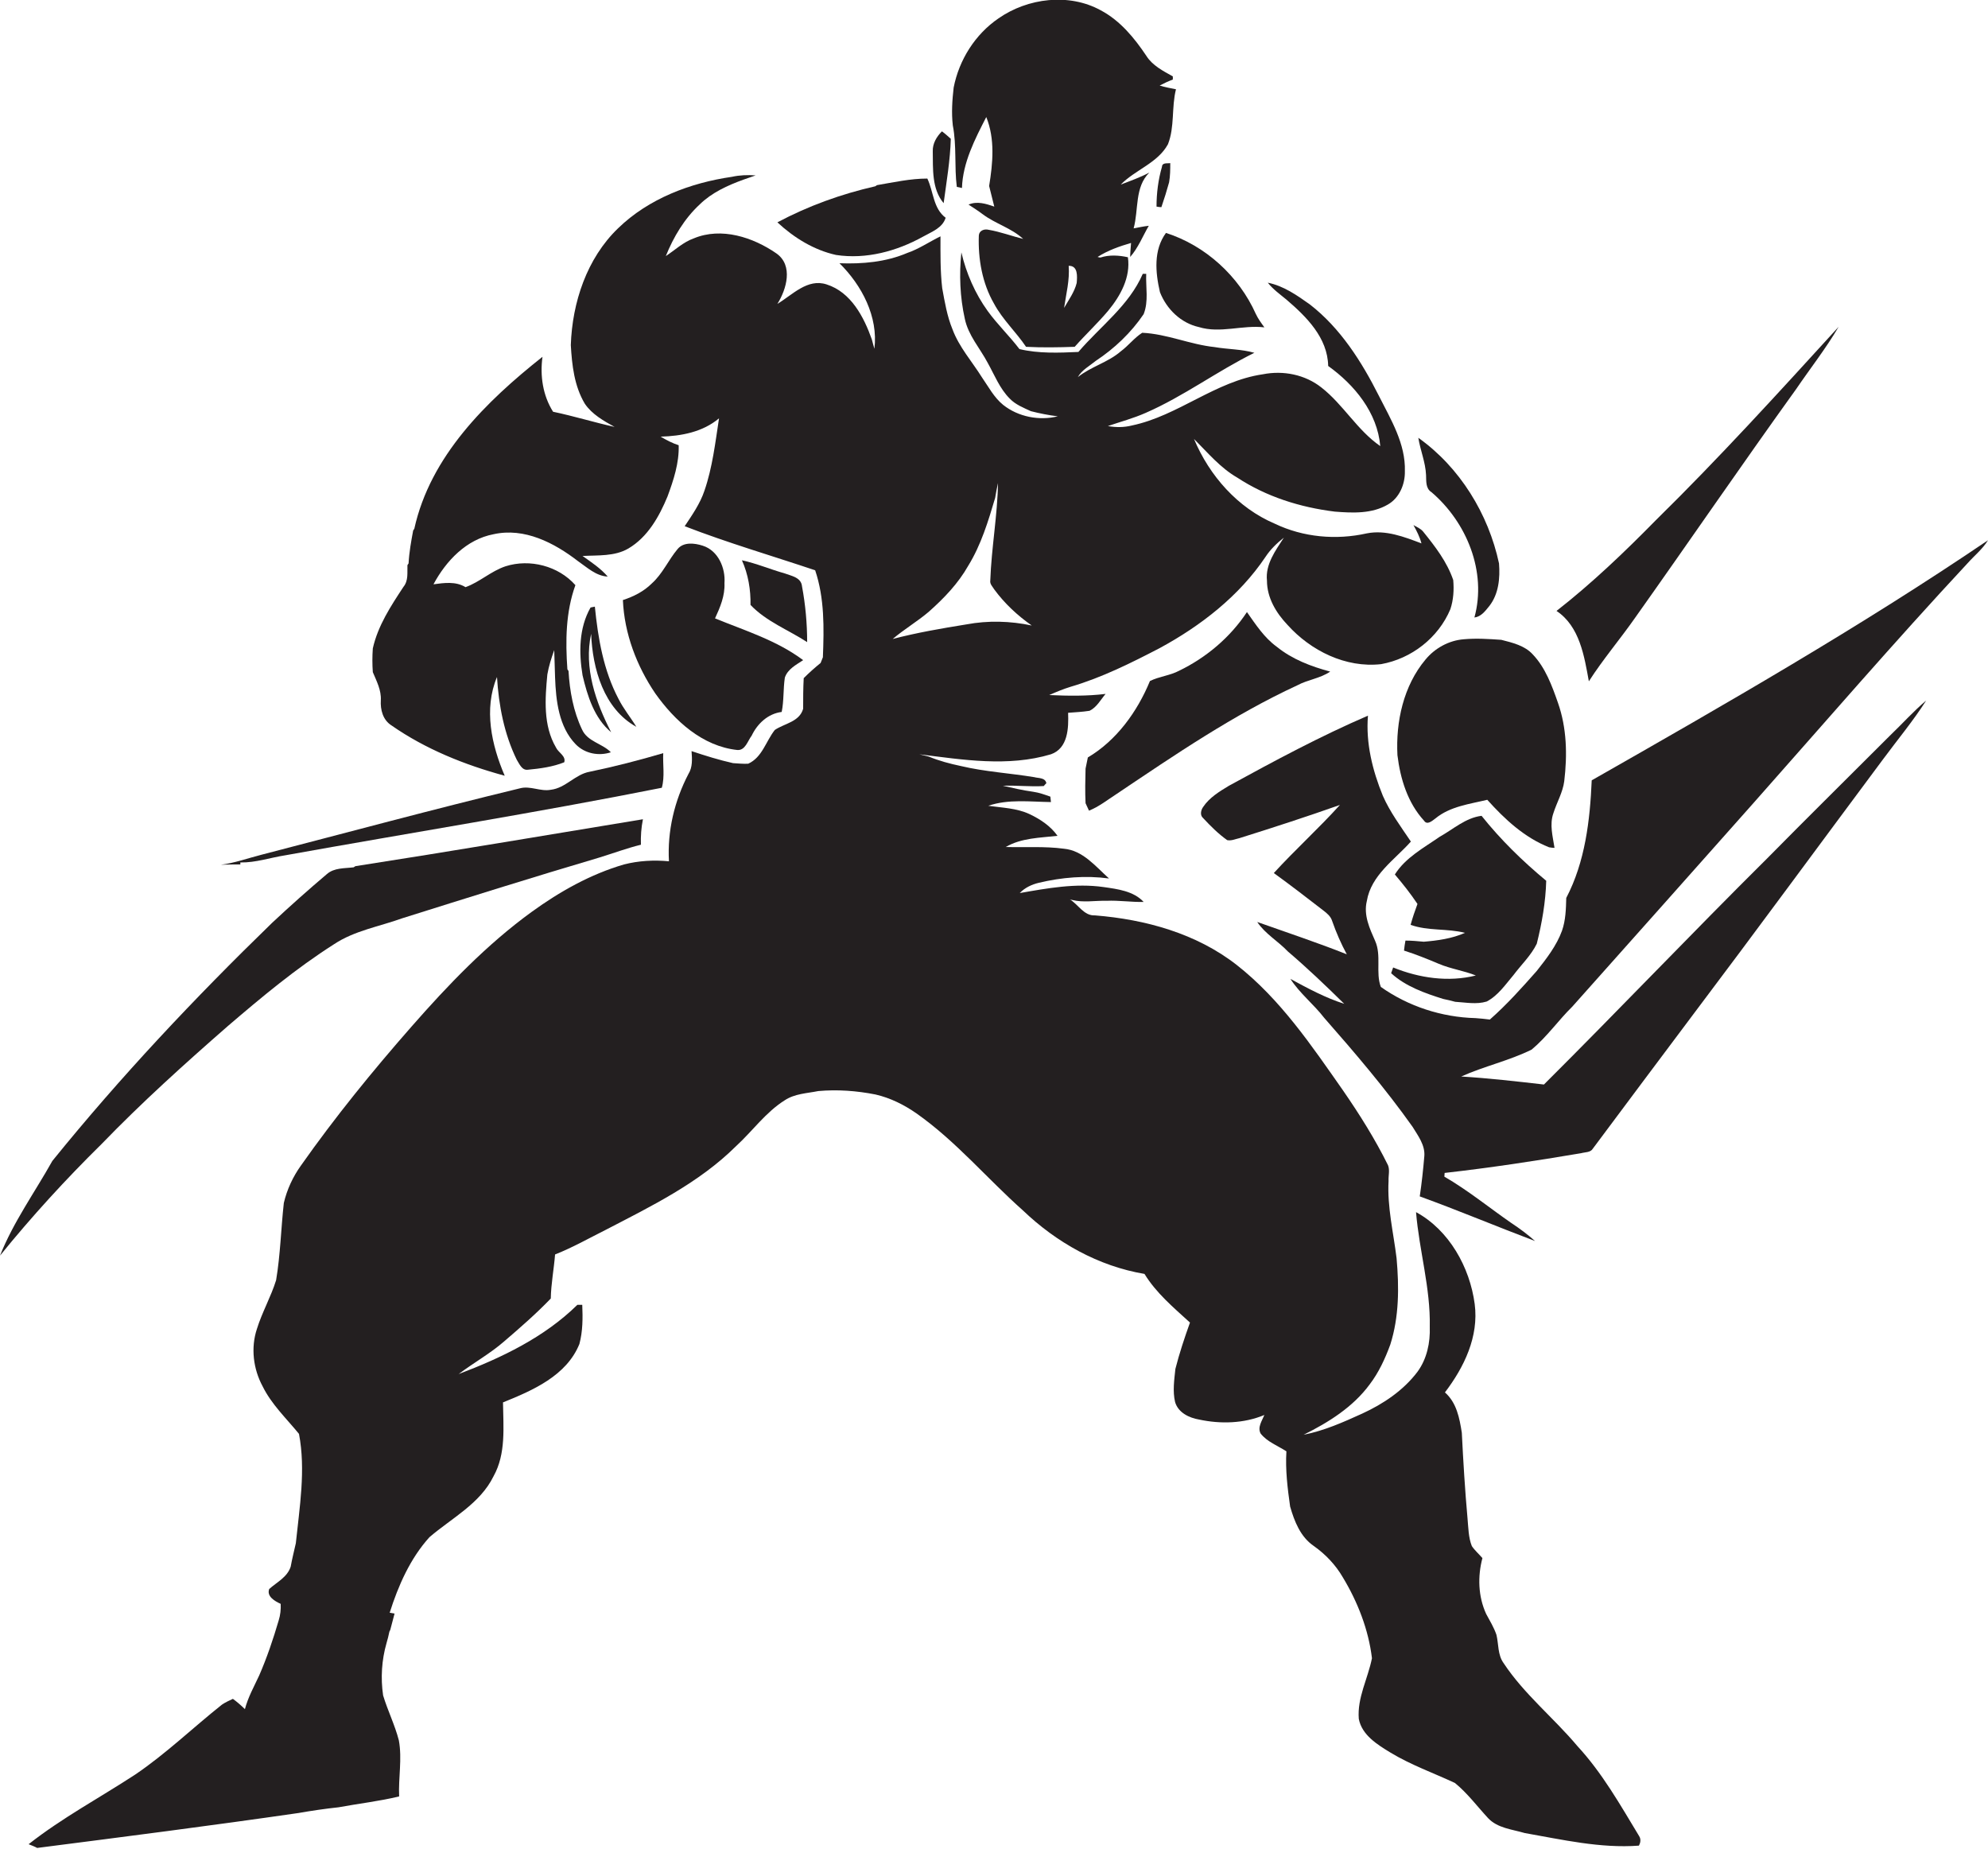 <?xml version="1.0" encoding="utf-8"?>
<!-- Generator: Adobe Illustrator 19.2.0, SVG Export Plug-In . SVG Version: 6.00 Build 0)  -->
<svg version="1.1" id="Layer_1" xmlns="http://www.w3.org/2000/svg" xmlns:xlink="http://www.w3.org/1999/xlink" x="0px" y="0px"
	 viewBox="0 0 694.8 646.2" enable-background="new 0 0 694.8 646.2" xml:space="preserve">
<g>
	<path fill="#231F20" d="M334.4,65.3c0.5,0.1,1.3,0.3,1.8,0.4c0.3-8.9,4.5-17,8.5-24.8c3.1,7.7,2.3,16.1,1,24.1
		c0.6,2.4,1.2,4.8,1.8,7.2c-2.9-1-6-2-9-0.7c1.7,1.1,3.4,2.2,5,3.4c4.4,3.3,10,4.8,14.1,8.6c-4-1-8-2.5-12.1-3.2
		c-1.5-0.4-3.3,0.3-3.4,2c-0.3,8.2,1.2,16.7,5.3,23.8c3,5.6,7.7,9.9,11.2,15.1c5.7,0.3,11.3,0.2,17,0c3.8-4.3,8-8.2,11.7-12.6
		c4.3-5.2,7.9-11.7,6.9-18.7c-3.2-0.7-6.5-0.9-9.6,0.1c-0.2,0-0.7-0.1-1-0.2c3.6-2.3,7.6-3.7,11.7-4.9c-0.1,1.6-0.3,3.3-0.3,4.9
		c2.8-3.2,4.4-7.3,6.5-10.9c-1.8,0.2-3.6,0.6-5.3,0.9c1.8-6.5,0.3-14.4,5.5-19.5c-3.2,1.7-6.6,2.9-10,4.2
		c5.1-5.2,12.9-7.5,16.5-14.1c2.4-6.1,1.2-12.9,2.8-19.2c-1.9-0.4-3.8-0.7-5.7-1.3c1.5-0.8,3-1.5,4.6-2.1c0-0.3,0-0.8,0-1.1
		c-3.4-1.9-7.1-3.8-9.2-7.1c-4.2-6.3-9.2-12.4-16-16c-11.1-6.1-25.5-4.3-35.7,2.8c-8.2,5.6-13.8,14.5-15.7,24.2
		c-0.5,4.4-0.8,8.8-0.3,13.2C334.4,51,333.5,58.2,334.4,65.3z M373.5,92.9c3.3-0.1,3,3.7,2.8,6c-0.8,3.2-2.8,5.9-4.4,8.7
		C372.6,102.7,373.9,97.9,373.5,92.9z"/>
	<path fill="#231F20" d="M329.8,71c1-7.5,2.3-15,2.5-22.5c-1-0.9-2-1.8-3.1-2.6c-1.9,1.9-3.3,4.3-3.2,7C326.1,59,325.6,66,329.8,71z
		"/>
	<path fill="#231F20" d="M409,57c-1,0.2-2.8-0.3-2.9,1.3c-1.3,4.5-1.9,9.2-1.9,13.9c0.4,0.1,1.3,0.2,1.7,0.2c1-2.9,1.9-5.8,2.7-8.7
		C409,61.4,409,59.2,409,57z"/>
	<path fill="#231F20" d="M572.9,641.7c-6.6-10.9-12.9-22.1-21.6-31.5c-8.3-9.9-18.6-18.1-25.8-29c-2.1-2.9-1.7-6.6-2.5-9.9
		c-0.9-2.6-2.3-4.9-3.6-7.3c-2.8-6.1-3-13.1-1.3-19.5c-1.2-1.4-2.7-2.7-3.7-4.2c-1.2-3-1.2-6.4-1.5-9.6c-0.9-10-1.5-20-2-30
		c-0.8-5.1-1.8-10.5-5.9-14.1c6.7-8.8,11.9-19.5,10.4-30.9c-1.7-12.8-8.9-25.8-20.5-32.1c1.1,13.4,5.1,26.6,4.8,40.1
		c0.2,5.5-1,11.2-4.3,15.7c-4.9,6.5-11.9,11.2-19.3,14.6c-6.6,3-13.3,6-20.5,7.4c8.7-4.3,17.3-9.7,23.1-17.6c3.2-4.2,5.4-9,7.2-13.9
		c3.1-9.7,3.1-20.1,2.2-30.2c-1.1-9-3.3-17.9-2.8-27c-0.1-1.8,0.5-3.8-0.2-5.5c-4.5-9.1-9.9-17.7-15.7-26.1
		c-11-15.7-21.9-31.9-37.2-43.9c-14.1-11-31.9-15.9-49.5-17.3c-3.9,0.2-5.8-3.8-8.8-5.6c0.2,0.1,0.6,0.2,0.8,0.2c3.9,1,8,0.2,12,0.3
		c4.4-0.2,8.7,0.5,13,0.4c-3.5-3.8-9.1-4.5-14-5.2c-9.8-1.4-19.6,0.4-29.3,2.1c1.8-1.9,4.2-3,6.7-3.6c8-1.9,16.3-2.6,24.5-1.5
		c-4.7-4.2-9.1-9.8-15.8-10.4c-6.7-0.9-13.5-0.4-20.3-0.6c5.5-3.2,12-3.2,18.1-3.9c-2.4-3.4-6-5.8-9.8-7.6
		c-4.5-2.1-9.5-2.2-14.4-2.9c7-2.4,14.6-1.4,21.9-1.3c0-0.5-0.2-1.4-0.2-1.9c-2-0.7-3.9-1.4-6-1.7c-3.6-0.5-7.1-1.3-10.6-2.1
		c4.8-0.2,9.6,0.4,14.3,0.1c0.2-0.3,0.7-0.8,0.9-1c-0.4-2-2.8-1.7-4.2-2.1c-8.5-1.4-17.3-1.9-25.7-3.9c-3.8-0.8-7.6-1.8-11.2-3.3
		c-0.8-0.2-2.5-0.6-3.3-0.8c15.2,1.9,31,4.5,46,0c6-2.1,6.2-9.2,6-14.5c2.5-0.2,5-0.3,7.5-0.7c2.5-1.2,3.9-3.9,5.6-5.9
		c-6.5,0.8-13.1,0.7-19.7,0.4c2.5-1.1,4.9-2.1,7.5-2.9c10.9-3.2,21.1-8.3,31.1-13.5c14.4-7.8,27.8-18.2,37-31.9
		c1.7-2.6,4-4.8,6.4-6.7c-2.9,4.5-6.5,9.3-5.9,15c0,6,3.2,11.3,7.2,15.5c8.1,9,20.3,15.1,32.7,13.7c10.6-1.9,20-9.2,24.2-19.2
		c1.1-3.3,1.3-6.8,1-10.2c-2.2-6.4-6.3-11.7-10.5-16.9c-0.9-1.1-2.2-1.6-3.4-2.3c1.1,2,2.2,4.1,2.8,6.4c-6.1-2.3-12.5-4.8-19.1-3.5
		c-10.7,2.4-22.2,1.4-32.2-3.4c-12.9-5.5-22.8-16.7-28.2-29.6c4.8,4.8,9.2,10.1,15.1,13.5c10.2,6.7,22,10.4,34.1,11.9
		c6.3,0.5,13,0.8,18.6-2.5c4-2.3,6-7.1,5.9-11.6c0.3-9.6-4.9-18.1-9.1-26.4c-6-11.9-13.4-23.6-24.1-31.9c-4.5-3.2-9.2-6.5-14.7-7.6
		c1.8,2.3,4.2,4,6.5,5.9c7,6,14.4,13.3,14.6,23.2c9.2,6.6,17.2,16.3,18.2,28c-8.1-5.6-12.9-14.5-20.6-20.5c-5.7-4.5-13.3-6-20.4-4.6
		c-16.6,2.4-29.6,14.5-45.8,17.9c-2.8,0.7-5.6,0.7-8.4,0.2c4.4-1.5,8.9-2.7,13.2-4.6c13.3-5.8,25-14.6,38-21
		c-4.5-1.3-9.3-1.2-13.9-2c-8.6-0.9-16.6-4.6-25.3-5c-2.8,1.8-4.8,4.5-7.5,6.5c-4.5,3.9-10.4,5.3-15,9c1.4-2.5,4.1-3.9,6.3-5.7
		c6.5-4.3,12.3-9.8,16.7-16.3c1.8-4.5,0.7-9.4,0.9-14.1c-0.3,0-0.9,0-1.2,0c-4.8,11.1-14.8,18.3-22.5,27.3c-6.8,0.3-13.9,0.6-20.6-1
		c-3.5-4.6-7.7-8.6-11.1-13.3c-4.4-6.1-7.5-13.2-9.2-20.5c-0.8,7.7-0.5,15.6,1.2,23.2c1.2,5.8,5.3,10.3,8,15.4
		c2.4,4.3,4.2,9,7.7,12.5c2,2.1,4.8,3.2,7.4,4.4c3.1,0.8,6.2,1.4,9.4,1.8c-6.5,1.6-13.8,0.2-19.1-4c-3.2-2.6-5.1-6.3-7.4-9.6
		c-3.5-5.6-8-10.6-10.3-16.8c-1.9-4.6-2.7-9.5-3.6-14.4c-0.7-6-0.6-12.1-0.6-18.1c-3.9,1.9-7.5,4.4-11.6,5.8
		c-7.5,3.2-15.7,3.9-23.7,3.6c7.8,7.7,13.6,18.7,12.2,29.9c-0.2-0.8-0.7-2.4-0.9-3.3c-2.8-7.9-7.3-16.5-15.8-19.2
		c-6.7-2.2-12,3.7-17.2,6.8c3.2-5.1,5.6-13.4-0.3-17.6c-8.2-5.7-19.3-9.3-28.9-5.3c-3.7,1.3-6.6,4.1-9.8,6.2
		c2.7-6.7,6.5-13.1,11.9-18.1c4.2-4.1,9.7-6.6,15.2-8.6c1.4-0.5,2.8-1,4.3-1.5c-2.8-0.2-5.6-0.1-8.3,0.5c-14.5,2.1-29.1,7.6-39.8,18
		c-10.9,10.5-16,25.9-16.5,40.8c0.4,7,1.2,14.3,4.9,20.5c2.5,3.7,6.6,6,10.4,8.1c-7.2-1.6-14.3-3.8-21.5-5.3
		c-3.6-5.7-4.6-12.6-3.7-19.2c-19.7,15.6-39.2,34.7-44.8,60.1l-0.4,0.6c-0.7,3.8-1.4,7.6-1.6,11.5l-0.4,0.6
		c-0.1,2.6,0.4,5.4-1.4,7.6c-4.4,6.7-8.9,13.5-10.7,21.5c-0.2,2.8-0.2,5.6,0,8.3c1.3,3.1,3,6.3,2.8,9.8c-0.2,3.3,0.7,6.9,3.7,8.8
		c11.9,8.3,25.6,13.8,39.6,17.6c-4.6-10.7-7.4-23.3-2.7-34.5c0.6,9.9,2.5,19.9,6.9,28.9c0.9,1.4,1.8,3.8,3.9,3.5
		c4.3-0.4,8.7-1,12.7-2.6c0.7-2.2-2.1-3.4-2.9-5.2c-4.5-7.7-3.8-17-3-25.5c0.5-2.9,1.4-5.7,2.4-8.5c0.1,3.2,0.2,6.4,0.3,9.6
		c0.3,8.1,1.3,17.2,7.2,23.3c3.2,3.3,8.1,4.2,12.3,2.8c-3-3.1-8.2-3.7-10.1-8c-3-6.3-4.3-13.4-4.7-20.4l-0.4-0.6
		c-0.7-9.9-0.6-20,2.8-29.4c-5.9-6.7-15.9-9.3-24.4-6.6c-5.1,1.7-9,5.5-14,7.3c-3.4-2.1-7.5-1.5-11.2-1c4.4-8.2,11.5-15.7,21-17.5
		c10.8-2.4,21.2,3,29.5,9.4c3.2,2.2,6.3,5.2,10.4,5.4c-2.5-2.9-5.7-5-8.8-7.2c5.4-0.3,11.2,0.2,16-2.6c6.8-4,10.8-11.2,13.7-18.2
		c2.1-5.7,4.1-11.7,3.9-17.9c-2.2-0.7-4.3-1.8-6.3-3c7.2-0.2,14.7-1.6,20.4-6.4c-1.3,8.5-2.3,17.2-5.1,25.3
		c-1.5,4.5-4.3,8.5-6.9,12.4c15,5.8,30.4,10.3,45.6,15.4c3.3,9.8,3.1,20.2,2.7,30.4c-0.2,0.5-0.6,1.5-0.8,2c-2.1,1.7-4,3.4-5.9,5.3
		c-0.2,3.6-0.2,7.2-0.2,10.7c-1.3,4.6-6.5,5.1-9.9,7.4c-3.1,3.9-4.4,9.6-9.3,11.8c-1.8,0.1-3.5-0.1-5.3-0.2
		c-4.9-1.1-9.7-2.6-14.5-4.2c0.2,2.8,0.4,5.6-1.1,8c-4.9,9.4-7.4,20-6.8,30.5c-5.3-0.5-10.6-0.2-15.7,1.1
		c-11.7,3.4-22.5,9.5-32.3,16.6c-15.7,11.4-29.2,25.5-42,40.1c-13.6,15.5-26.7,31.6-38.6,48.5c-2.8,3.9-4.9,8.4-6,13.1
		c-1,9-1.2,18.1-2.7,27c-1.8,5.8-4.9,11.2-6.7,17c-2.2,6.6-1.3,14,2,20.1c3.1,6.3,8.3,11.2,12.7,16.6c2.4,12.6,0.2,25.6-1.1,38.2
		c-0.6,2.7-1.3,5.4-1.8,8.2c-1.2,3.7-4.8,5.4-7.5,7.8c-1,2.6,2,4.3,4,5.2c0.1,1.9-0.1,3.9-0.7,5.8c-1.9,6.5-4.1,13-6.8,19.2
		c-1.8,3.9-3.9,7.6-5,11.8c-1.3-1.3-2.7-2.5-4.2-3.6c-1.3,0.6-2.6,1.2-3.8,2c-10.2,8.1-19.6,17.2-30.4,24.5
		c-12.4,8.1-25.5,15.1-37.2,24.3c0.8,0.3,2.3,0.9,3,1.3c30.4-3.9,60.9-7.8,91.3-12.2c4.6-0.8,9.3-1.5,14-2c7-1.3,14.2-2.1,21.2-3.8
		c-0.3-6.5,1.1-13.1-0.1-19.6c-1.4-5.4-3.9-10.4-5.5-15.7c-0.9-6.1-0.5-12.4,1.2-18.3c0.4-1.3,0.7-2.6,1-4l0.3-0.6
		c0.5-1.9,1-3.8,1.5-5.7l-1.7-0.3c3-9.5,7.2-19,13.9-26.4c7.8-6.7,17.7-11.7,22.4-21.3c4.4-7.9,3.4-17.2,3.3-25.8
		c10.4-4.2,22.2-9.3,26.7-20.4c1.2-4.5,1.2-9.1,1-13.7c-0.4,0-1.3,0-1.7,0c-11.6,11.4-26.5,18.5-41.5,24.2c5.3-4,11.1-7.2,16-11.5
		c5.6-4.8,11.1-9.6,16.2-14.9c0.1-5.2,1.1-10.3,1.5-15.4c6.1-2.4,11.9-5.7,17.7-8.6c16-8.3,32.6-16.4,45.5-29.2
		c5.8-5.3,10.4-11.9,17.1-16.1c3.5-2.3,7.7-2.4,11.7-3.2c6.7-0.6,13.4-0.1,20,1.2c5.2,1.2,10,3.6,14.3,6.6
		c13.8,9.7,24.7,22.8,37.2,33.9c11.7,11.2,26.4,19.5,42.5,22.2c4.1,6.7,10.2,11.8,15.9,17c-1.9,5.3-3.7,10.7-5.1,16.2
		c-0.4,3.8-1,7.8-0.1,11.6c1.1,3.7,4.9,5.5,8.4,6.1c7.5,1.6,15.6,1.4,22.8-1.6c-0.8,2-2.5,4.3-1.3,6.5c2.3,2.9,5.9,4.2,9,6.2
		c-0.4,6.5,0.4,12.9,1.3,19.3c1.5,5.2,3.6,10.6,8.3,13.8c4.1,2.9,7.6,6.6,10.1,10.9c5.2,8.6,9,18.3,10.2,28.3
		c-1.4,7.1-5.2,13.8-4.6,21.2c1.1,5.7,6.5,9,11.1,11.8c7.1,4.3,15,7.1,22.5,10.6c4.4,3.6,7.8,8.2,11.6,12.3
		c3.3,3.5,8.4,3.9,12.8,5.2c13.1,2.3,26.4,5.4,39.9,4.4C573.3,644.1,573.6,642.8,572.9,641.7z M312,223.3c4-3.4,8.6-6.1,12.6-9.5
		c5.3-4.7,10.3-9.9,13.8-16.1c4.5-7.3,7-15.6,9.4-23.7c0.3-1.8,0.6-3.5,1-5.2c-0.2,11.4-2.3,22.7-2.7,34.1c-0.2,1.2,0.8,2.1,1.4,3.1
		c3.6,4.9,8.1,9.1,13.1,12.6c-7.5-1.6-15.3-1.8-22.8-0.4C329.1,219.6,320.4,221.1,312,223.3z"/>
	<path fill="#231F20" d="M322.6,82.7c3-1.7,6.8-3,7.9-6.6c-4.4-3.3-4.2-9.1-6.4-13.7c-5.9,0-11.7,1.3-17.6,2.3l-0.6,0.4
		c-11.9,2.7-23.5,6.9-34.2,12.6c5.8,5.4,12.8,9.7,20.5,11.4C302.7,90.7,313.4,87.8,322.6,82.7z"/>
	<path fill="#231F20" d="M405.4,102.1c2.3,5.9,7.3,10.8,13.6,12.2c7.5,2.3,15.2-0.8,22.9,0.1c-1.1-1.5-2.2-3-3-4.7
		c-5.9-13.2-17.6-23.9-31.4-28.3C403.1,87.4,403.8,95.2,405.4,102.1z"/>
	<path fill="#231F20" d="M555.3,238.1c5-7.8,11-14.8,16.3-22.4c18.8-26.5,37.2-53.4,56.2-79.8c4.9-7.2,10.4-14.2,14.8-21.7
		c-20.9,22.9-41.8,45.9-63.9,67.6c-11,11.2-22.3,22-34.7,31.7C552.1,218.9,553.7,229.3,555.3,238.1z"/>
	<path fill="#231F20" d="M500.3,172c12.3,10.5,19.4,27.8,15,43.8c2.4-0.3,3.8-2.3,5.2-4c3.3-4.2,3.8-9.8,3.4-14.9
		c-3.7-17.3-13.7-33.6-28.2-43.9c0.7,4.4,2.5,8.5,2.7,13C498.5,168.1,498.2,170.7,500.3,172z"/>
	<path fill="#231F20" d="M549.5,351.8c21.1-23.6,42.1-47.3,63.1-70.9c24.9-28.1,49.4-56.5,75-84c2.4-2.7,5.3-5,7.2-8.1
		c-44.7,30.3-91.6,57.2-138.5,83.9c-0.6,14-2.3,28.5-8.9,41.1c-0.1,3.9-0.2,7.8-1.5,11.5c-1.9,5.2-5.4,9.7-8.8,14
		c-5.2,5.9-10.5,11.8-16.4,17c-1.7-0.2-3.3-0.4-5-0.5c-11.8-0.3-23.5-4.1-33.1-10.9c-1.9-5,0.3-11-2-16.1c-1.9-4.3-4.1-9-2.9-13.9
		c1.5-9.1,9.7-14.4,15.4-20.8c-3.5-5.2-7.3-10.3-9.8-16c-3.6-8.8-6-18.4-5.2-28c-16.7,7.2-32.7,15.8-48.6,24.5c-3.3,2-6.8,4.1-9,7.4
		c-0.8,1.1-1.2,2.9,0,3.9c2.6,2.8,5.3,5.5,8.4,7.7c1.5,0.3,2.9-0.4,4.3-0.7c11.8-3.7,23.5-7.5,35.1-11.6
		c-7.4,8.2-15.6,15.6-23.1,23.8c5.8,4.2,11.5,8.6,17.2,13c1.3,1,2.7,2.1,3.2,3.8c1.4,4,3.1,7.9,5.1,11.6
		c-10.3-4.1-20.9-7.6-31.3-11.3c2.8,4.2,7.3,6.7,10.7,10.3c6.8,5.8,13.3,12,19.7,18.3c-6.6-2.1-12.7-5.4-18.8-8.7
		c3.3,5.1,8.1,8.8,11.8,13.6c10.8,12.3,21.4,24.7,30.9,38.1c1.9,3.1,4.4,6.4,4.1,10.2c-0.4,4.7-0.9,9.4-1.6,14.1
		c13.5,4.9,26.8,10.5,40.3,15.6c-2.6-2.3-5.4-4.4-8.3-6.3c-7.8-5.4-15.1-11.4-23.4-16.2c0-0.3,0.1-1,0.1-1.3
		c15.9-1.8,31.8-4.2,47.7-6.9c1.4-0.4,3.3-0.2,4.1-1.6c11.6-15.5,23.1-31,34.7-46.4c22.4-29.7,44.4-59.7,66.6-89.5
		c5.1-6.9,10.6-13.5,15.2-20.7c-4.5,3.8-8.4,8.2-12.7,12.3c-14.3,14.3-28.8,28.6-43,43c-26.2,26-51.7,52.8-77.9,78.9
		c-9.6-1.1-19.2-2.2-28.9-2.8c8-3.6,16.7-5.5,24.6-9.4C540.7,362.3,544.7,356.5,549.5,351.8z"/>
	<path fill="#231F20" d="M245.6,190.7c-2.8-0.9-6.7-1.4-8.8,1.2c-3.2,3.8-5.2,8.6-9,12c-2.8,2.8-6.4,4.6-10.1,5.8
		c0.5,11.7,4.8,23,11.3,32.6c6.8,9.6,16.5,18.5,28.7,19.8c2.8,0.2,3.6-3.2,5-5c2-4.2,5.7-7.7,10.5-8.3c0.8-3.9,0.5-8,1.1-12
		c1-3,4-4.5,6.4-6.1c-9.2-6.9-20.3-10.3-30.8-14.6c1.8-3.9,3.5-7.9,3.3-12.3C253.6,198.5,251,192.4,245.6,190.7z"/>
	<path fill="#231F20" d="M280.3,204.9c-0.3-3.1-3.6-3.6-6-4.5c-5-1.4-9.9-3.5-15-4.6c2.2,4.9,3.1,10.3,3,15.6
		c5.5,5.8,13.2,8.7,19.8,13C282.1,217.9,281.5,211.3,280.3,204.9z"/>
	<path fill="#231F20" d="M207.9,212c-0.4,0.1-1.1,0.2-1.5,0.3c-4.1,7.2-4.1,15.8-2.8,23.7c1.7,7.2,4.1,15,10,19.9
		c-5.4-10.5-9.6-22.5-7-34.4c0.5,12.2,4.4,26.2,15.8,32.5c-2-3.3-4.5-6.3-6.2-9.7C210.9,234.3,209,223,207.9,212z"/>
	<path fill="#231F20" d="M435.8,213.9c-5.8,8.8-14.2,15.9-23.7,20.5c-3.2,1.7-7,2-10.2,3.6c-4.4,10.7-11.7,20.8-21.7,26.7
		c-0.3,1.3-0.5,2.6-0.8,3.9c-0.1,4-0.2,8.1,0,12.1c0.3,0.7,0.9,2,1.2,2.6c3.5-1.4,6.5-3.8,9.6-5.8c20.4-13.7,40.9-27.7,63.2-38
		c3.7-2,8-2.4,11.5-4.8c-6.7-1.8-13.3-4.3-18.7-8.7C441.9,222.9,438.9,218.3,435.8,213.9z"/>
	<path fill="#231F20" d="M511.6,223.4c-5.2,0.4-10.1,3.1-13.4,7.1c-7.7,9.2-10.4,21.7-9.8,33.4c1,8.3,3.6,16.7,9.3,22.9
		c1.1,1.7,2.9,0,4-0.8c5.1-4.2,11.9-5,18.1-6.5c6.1,6.8,13,13.2,21.6,16.6c0.5,0.1,1.4,0.2,1.9,0.2c-0.6-4-1.8-8.1-0.4-12.1
		c1.2-3.8,3.3-7.3,3.8-11.2c1.1-9.2,0.9-18.6-2.2-27.4c-2.1-6-4.4-12.3-8.8-16.9c-2.8-3.1-7.1-4.1-11-5.1
		C520.4,223.3,516,223,511.6,223.4z"/>
	<path fill="#231F20" d="M84,301.4c5.4,0.1,10.5-1.7,15.7-2.5c43.9-7.9,87.9-14.9,131.6-23.6c1.1-3.9,0.3-8.1,0.5-12.1
		c-8.5,2.5-17,4.7-25.7,6.5c-5.1,0.9-8.4,5.7-13.6,6.3c-3.6,0.7-7.2-1.5-10.8-0.5c-30.2,7.3-60.2,15.4-90.3,23.2
		c-4.7,1.2-9.4,2.9-14.2,3.5c2.3-0.1,4.5-0.1,6.8-0.1C84,301.9,84,301.6,84,301.4z"/>
	<path fill="#231F20" d="M486.9,338.1c-0.2,0.5-0.5,1.5-0.7,2c5,4.6,11.8,7,18.2,9c1.4,0.3,2.8,0.6,4.2,1c3.6,0.2,7.4,1,11-0.1
		c4-2.1,6.6-6,9.4-9.3c2.7-3.6,6.1-6.8,8.1-10.9c1.8-7.2,3.1-14.6,3.3-22c-8.2-6.8-15.9-14.3-22.6-22.7c-5.6,0.7-9.9,4.7-14.6,7.3
		c-5.6,3.9-12,7.3-15.7,13.2c2.8,3.3,5.5,6.7,7.9,10.3c-0.9,2.4-1.7,4.8-2.4,7.3c6.1,2.2,12.8,1.2,19,2.8c-4.5,2-9.5,2.7-14.4,3.1
		c-2.1-0.2-4.3-0.4-6.4-0.4c-0.2,1.2-0.4,2.3-0.5,3.5c4.1,1.3,8.1,2.9,12.1,4.6c4.2,1.8,8.8,2.4,13,4.1
		C506.2,343.3,496,341.8,486.9,338.1z"/>
	<path fill="#231F20" d="M35.5,399.8c14-14.5,29-28,44.1-41.2c11.9-10.2,23.9-20.2,37.1-28.6c7.2-4.8,15.9-6.2,23.9-9.1
		c22.9-7.2,45.8-14.4,68.8-21.2c4.9-1.5,9.7-3.3,14.6-4.5c-0.1-3,0.1-5.9,0.7-8.9c-33.5,5.5-67,11.2-100.5,16.4l-0.6,0.4
		c-3.2,0.4-6.8,0.1-9.4,2.4c-6.5,5.5-12.9,11.2-19.1,17c-27.1,26.3-53,53.8-76.8,83.2C12.2,416.6,4.7,427,0,438.8
		C11.1,425.1,23,412.1,35.5,399.8z"/>
</g>
</svg>
